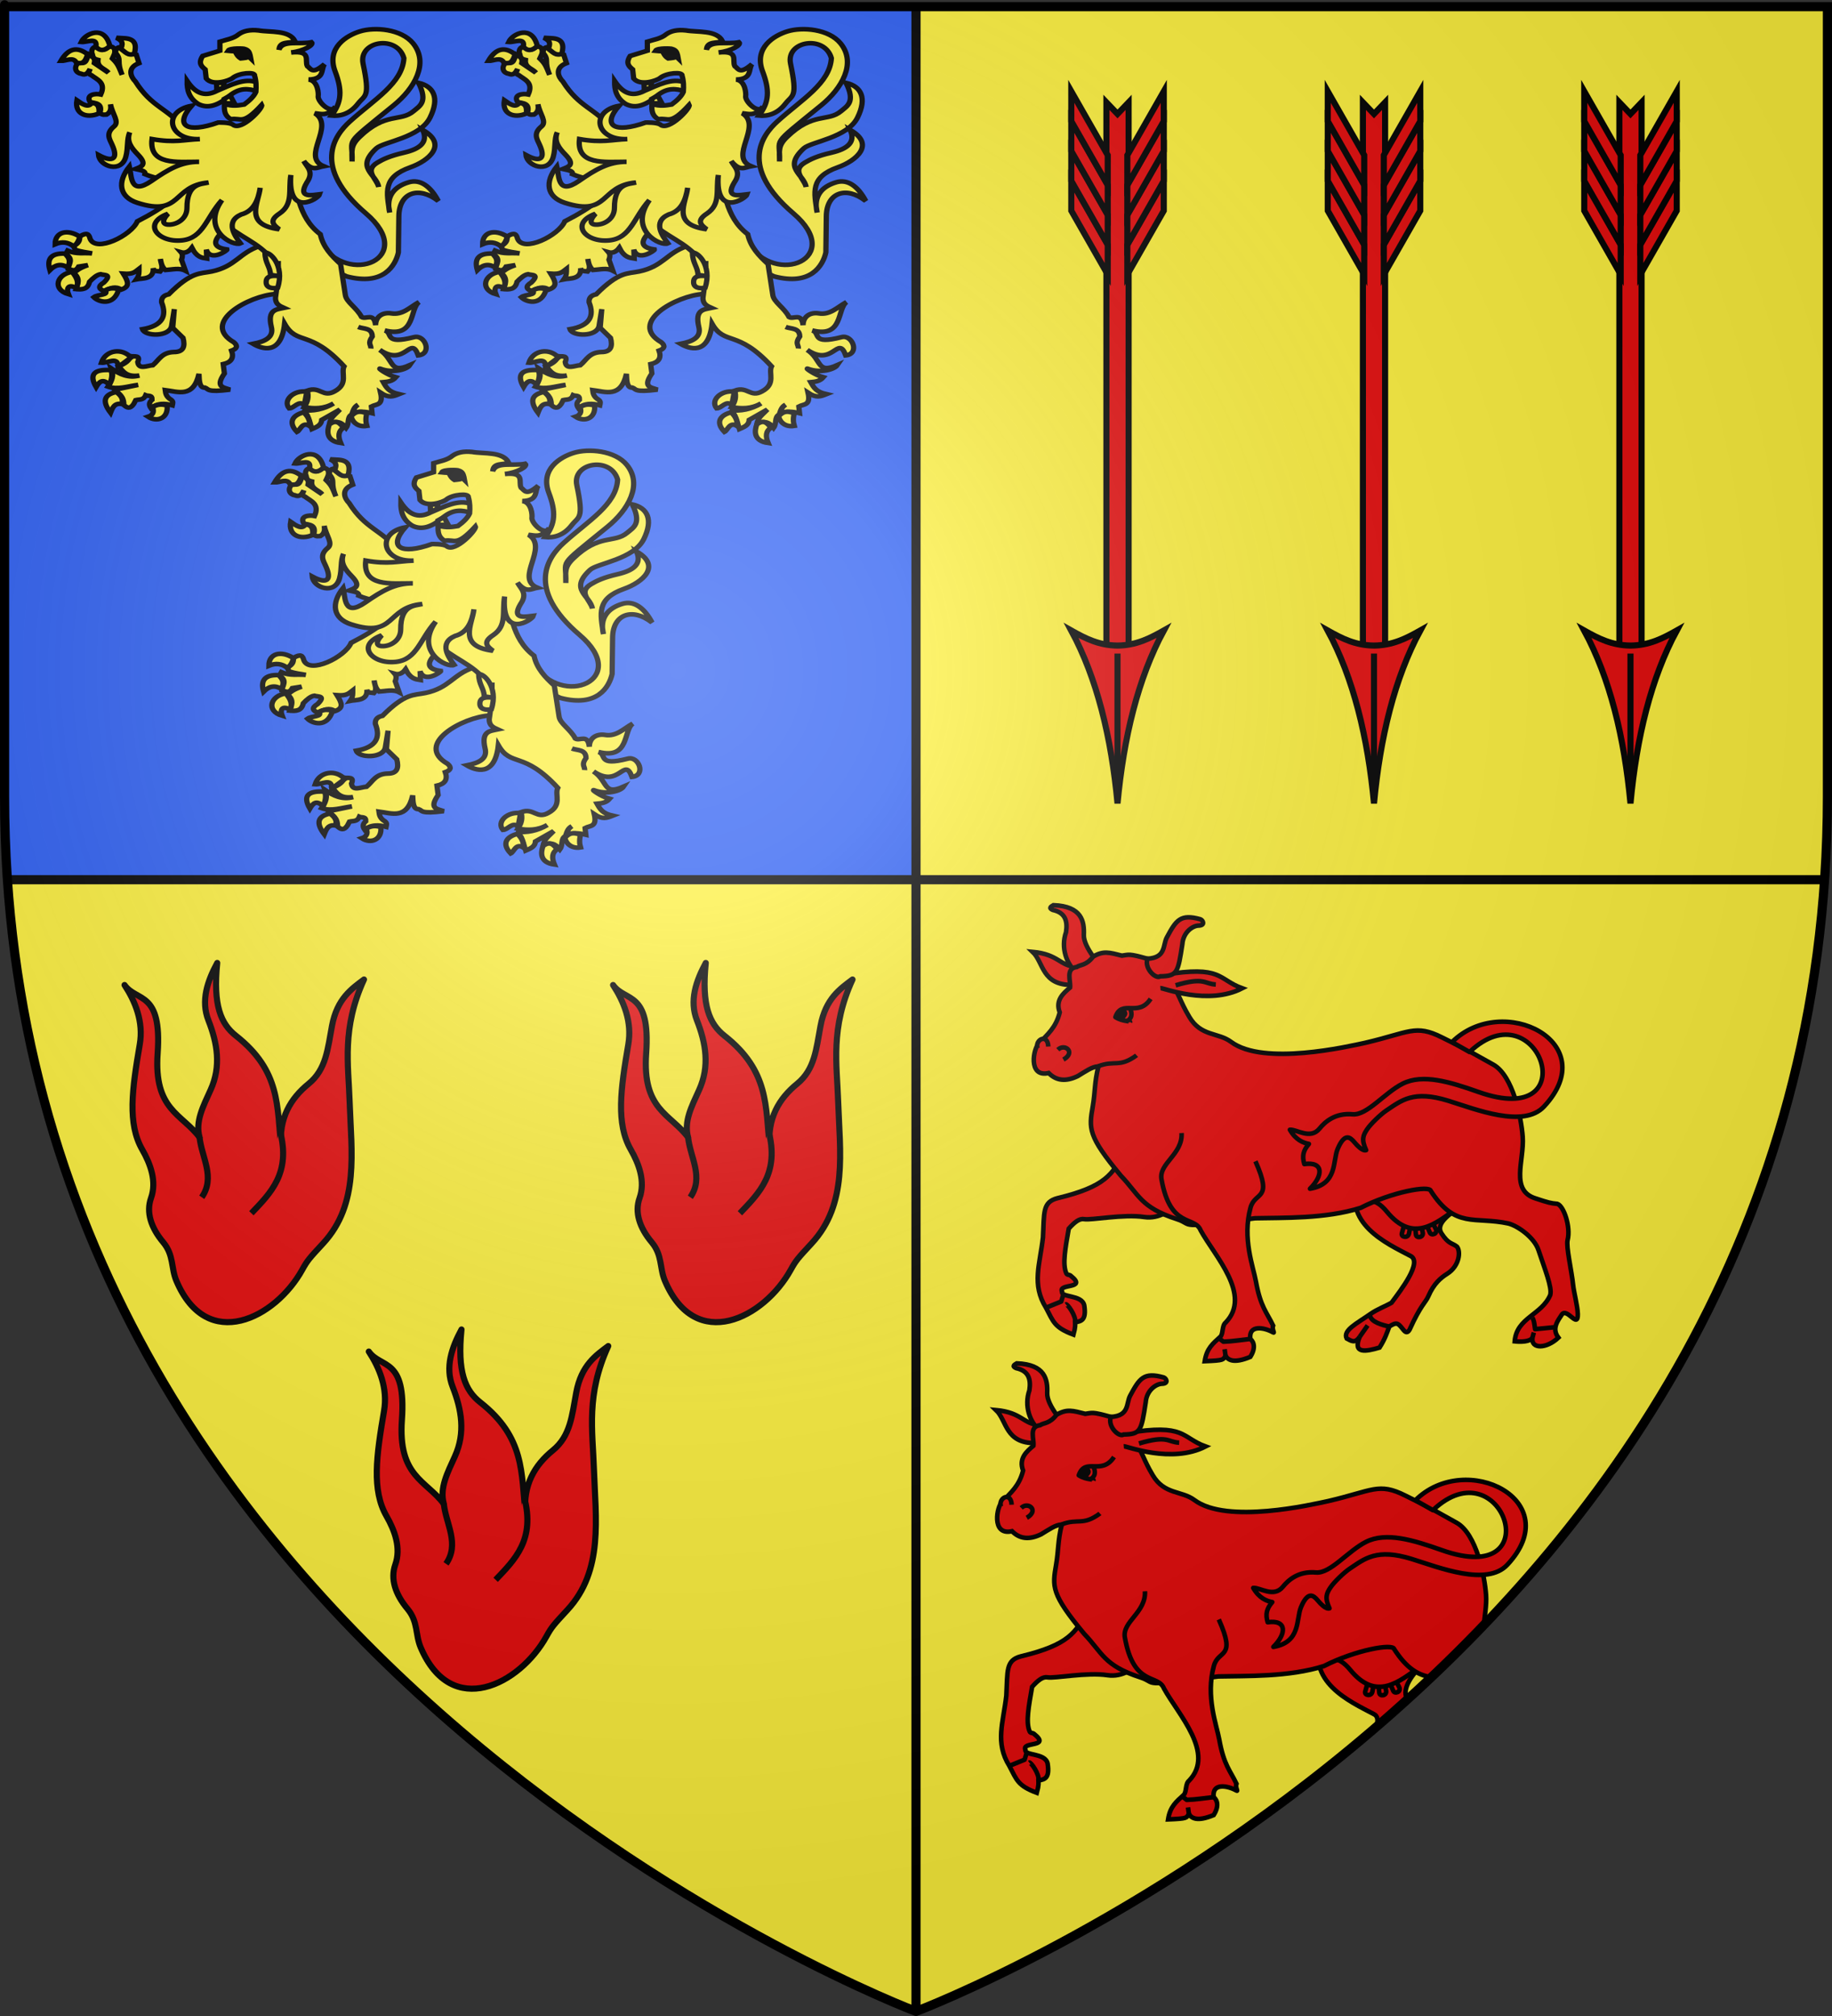 <?xml version="1.0" encoding="UTF-8" standalone="no"?>
<svg
   xmlns:dc="http://purl.org/dc/elements/1.1/"
   xmlns:cc="http://creativecommons.org/ns#"
   xmlns:rdf="http://www.w3.org/1999/02/22-rdf-syntax-ns#"
   xmlns:svg="http://www.w3.org/2000/svg"
   xmlns="http://www.w3.org/2000/svg"
   xmlns:xlink="http://www.w3.org/1999/xlink"
   xmlns:sodipodi="http://sodipodi.sourceforge.net/DTD/sodipodi-0.dtd"
   xmlns:inkscape="http://www.inkscape.org/namespaces/inkscape"
   height="660"
   width="600"
   version="1.0"
   id="svg2"
   sodipodi:version="0.32"
   inkscape:version="0.46"
   sodipodi:docname="Blason_ville_fr_Uzer_A(65).svg"
   sodipodi:docbase="D:\Mes documents\Renaud-Notre Lapin"
   inkscape:export-filename="/Users/olivier/Desktop/Blason Rouge/Blason_Vide_3D.png"
   inkscape:export-xdpi="144"
   inkscape:export-ydpi="144"
   inkscape:output_extension="org.inkscape.output.svg.inkscape">
  <rect width="100%" height="100%" fill="#333333" stroke="none"/>
  <sodipodi:namedview
     inkscape:window-height="975"
     inkscape:window-width="1280"
     inkscape:pageshadow="2"
     inkscape:pageopacity="0.0"
     guidetolerance="10.0"
     gridtolerance="10.0"
     objecttolerance="10.0"
     borderopacity="1.0"
     bordercolor="#666666"
     pagecolor="#ffffff"
     id="base"
     showgrid="false"
     height="660px"
     inkscape:zoom="1.1590909"
     inkscape:cx="352.24022"
     inkscape:cy="329.99972"
     inkscape:window-x="-4"
     inkscape:window-y="-4"
     inkscape:current-layer="layer4"
     inkscape:object-paths="false"
     inkscape:object-nodes="true"
     showguides="true"
     inkscape:guide-bbox="true" />
  <desc
     id="desc4">Flag of Canton of Valais (Wallis)</desc>
  <defs
     id="defs6">
    <linearGradient
       id="linearGradient2893">
      <stop
         style="stop-color:white;stop-opacity:0.314;"
         offset="0"
         id="stop2895" />
      <stop
         id="stop2897"
         offset="0.19"
         style="stop-color:white;stop-opacity:0.251;" />
      <stop
         style="stop-color:#6b6b6b;stop-opacity:0.125;"
         offset="0.6"
         id="stop2901" />
      <stop
         style="stop-color:black;stop-opacity:0.125;"
         offset="1"
         id="stop2899" />
    </linearGradient>
    <radialGradient
       inkscape:collect="always"
       xlink:href="#linearGradient2893"
       id="radialGradient3163"
       gradientUnits="userSpaceOnUse"
       gradientTransform="matrix(1.353,0,0,1.349,-77.629,-85.747)"
       cx="221.445"
       cy="226.331"
       fx="221.445"
       fy="226.331"
       r="300" />
    <g
       id="f">
      <rect
         width="100"
         height="60"
         x="-50"
         y="-30"
         style="fill:#28166f"
         id="rect1964" />
      <g
         transform="translate(0,-20)"
         style="fill:#ffffff"
         id="g1966">
        <path
           d="M -1.212,27.818 C -1.212,22.175 -2.091,20.471 -4.542,13.98 C -5.709,10.888 -5.024,7.103 -2.858,3.601 C -2.082,2.346 -1.114,1.214 0,0 C 1.114,1.214 2.082,2.346 2.858,3.601 C 5.024,7.103 5.709,10.888 4.542,13.98 C 2.091,20.471 1.212,22.175 1.212,27.818 L -1.212,27.818 z"
           id="path1968" />
        <path
           d="M 2.922,27.672 C 2.922,21.721 5.239,17.829 8.501,16.66 C 9.949,16.141 11.808,16.387 13.519,18.107 C 15.638,20.236 16.255,26.1 10.036,27.228 C 10.694,26.272 10.655,24.147 9.322,23.441 C 8.331,22.916 7.209,23.188 6.646,23.564 C 5.822,24.116 4.917,25.67 4.967,27.672 L 2.922,27.672 z"
           id="rwi" />
        <path
           d="M 1.777,30.183 C 1.79,32.191 2.795,33.518 4.516,34.257 C 4.295,34.955 3.257,36.378 1.831,36.281 C 1.55,37.787 1.282,38.632 0,40 C -1.282,38.632 -1.55,37.787 -1.831,36.281 C -3.257,36.378 -4.295,34.955 -4.516,34.257 C -2.795,33.518 -1.79,32.191 -1.777,30.183 L 1.777,30.183 z"
           id="path6674" />
        <use
           transform="scale(-1,1)"
           id="use1973"
           x="0"
           y="0"
           width="800"
           height="400"
           xlink:href="#rwi" />
        <rect
           width="15.846"
           height="3.218"
           x="-7.923"
           y="27.331"
           id="rect1975" />
      </g>
    </g>
  </defs>
  <g
     inkscape:groupmode="layer"
     id="layer3"
     inkscape:label="Fond écu"
     style="display:inline">
    <path
       style="fill:#fcef3c;fill-opacity:1;fill-rule:evenodd;stroke:none;stroke-width:1px;stroke-linecap:butt;stroke-linejoin:miter;stroke-opacity:1"
       d="M 300 2.188 L 300 288 L 597.562 288 C 598.173 279.084 598.5 269.998 598.5 260.719 C 598.5 -24.733 598.5 2.188 598.5 2.188 L 300 2.188 z "
       id="path2855" />
    <path
       style="opacity:1;fill:#fcef3c;fill-opacity:1;stroke:none;stroke-width:2.5;stroke-miterlimit:4;stroke-dasharray:none;stroke-opacity:1"
       d="M 2.438 288 C 20.604 553.343 300 658.5 300 658.5 L 300 288 L 2.438 288 z "
       id="rect13347" />
    <path
       id="path13355"
       d="M 597.562,288 C 579.396,553.343 300,658.5 300,658.5 L 300,288 L 597.562,288 z"
       style="opacity:1;fill:#fcef3c;fill-opacity:1;stroke:none;stroke-width:2.5;stroke-miterlimit:4;stroke-dasharray:none;stroke-opacity:1" />
    <path
       id="path13364"
       d="M 300,2.188 L 300,288 L 2.438,288 C 1.827,279.084 1.5,269.998 1.5,260.719 C 1.5,-24.733 1.5,2.188 1.5,2.188 L 300,2.188 z"
       style="fill:#2b5df2;fill-opacity:1;fill-rule:evenodd;stroke:none;stroke-width:1px;stroke-linecap:butt;stroke-linejoin:miter;stroke-opacity:1" />
    <rect
       style="opacity:1;fill:#000000;fill-opacity:1;stroke:none;stroke-width:2.5;stroke-miterlimit:4;stroke-dasharray:none;stroke-opacity:1"
       id="rect13643"
       width="3"
       height="657"
       x="298.5"
       y="1.5" />
    <rect
       y="2.438"
       x="-289.5"
       height="595.126"
       width="3"
       id="rect13645"
       style="opacity:1;fill:#000000;fill-opacity:1;stroke:none;stroke-width:2.5;stroke-miterlimit:4;stroke-dasharray:none;stroke-opacity:1"
       transform="matrix(0,-1,1,0,0,0)" />
    <g
       transform="matrix(0.8,0,0,0.8,402.154,-618.342)"
       inkscape:label="Meubles"
       id="g2807" />
    <g
       transform="matrix(0.8,0,0,0.8,1374.101,-42.487)"
       inkscape:label="Meubles"
       id="g4626" />
    <g
       id="g2898"
       inkscape:label="Fond écu"
       style="stroke:#313131;stroke-width:2;display:inline"
       transform="matrix(0.625,0,0,0.625,1285.609,615.033)" />
    <g
       id="g2930"
       inkscape:label="Reflet final"
       transform="matrix(0.625,0,0,0.625,1285.609,615.033)"
       style="stroke:#313131;stroke-width:2" />
    <g
       id="g2932"
       inkscape:label="Contour final"
       transform="matrix(0.625,0,0,0.625,1285.609,615.033)"
       style="stroke:#313131;stroke-width:2" />
    <g
       transform="matrix(0.519,0,0,0.519,939.964,573.162)"
       style="stroke:#313131;stroke-width:3.851;display:inline"
       inkscape:label="Fond écu"
       id="g8012" />
    <g
       transform="matrix(0.519,0,0,0.519,939.964,573.162)"
       style="stroke:#313131;stroke-width:3.851;display:inline"
       inkscape:label="Reflet final"
       id="g8112" />
    <g
       transform="matrix(0.519,0,0,0.519,939.964,573.162)"
       inkscape:label="Contour final"
       id="g8114"
       style="stroke:#313131;stroke-width:3.851" />
  </g>
  <g
     inkscape:groupmode="layer"
     id="layer4"
     inkscape:label="Meubles">
    <g
       style="display:inline"
       id="g6385"
       transform="matrix(1.15,0,0,1,-22.5,4)">
      <path
         style="fill:#fcef3c;fill-opacity:1;stroke:#000000;stroke-width:1.5;stroke-miterlimit:4;stroke-dasharray:none;stroke-opacity:1"
         d="M 171.298,213.249 C 179.838,228.228 199.397,218.355 184.621,203.844 C 169.123,188.622 175.729,178.299 180.049,173.8 C 186.992,166.57 195.062,161.307 195.463,153.03 C 193.566,145.332 182.465,147.338 183.838,154.859 C 185.889,166.097 184.392,164.981 182.401,167.921 C 180.042,171.404 177.193,172.104 174.824,171.84 C 177.821,167.425 177.876,163.458 175.869,157.341 C 173.317,149.558 179.21,145.606 182.923,144.278 C 187.191,142.751 194.736,143.486 198.076,148.197 C 202.67,154.675 198.462,162.947 192.59,168.444 C 177.613,182.463 181.026,178.608 180.703,186.862 C 180.718,183.333 180.175,181.808 182.793,178.894 C 190.259,170.582 194.492,174.008 198.206,170.403 C 200.023,168.641 202.348,167.404 199.643,161.129 C 203.885,162.261 205.711,165.974 202.909,172.493 C 200.064,179.114 189.678,180.382 187.626,182.552 C 181.484,189.043 187.668,190.926 188.279,195.222 C 187.76,192.566 184.058,189.892 187.887,187.254 C 189.494,186.147 191.432,185.059 195.463,183.988 C 200.099,182.757 202.439,180.538 200.819,176.543 C 208.092,181.307 202.53,186.641 197.314,188.767 C 189.339,192.017 190.544,196.853 191.414,203.582 C 190.298,198.31 192.686,195.064 196.9,193.655 C 200.071,192.594 203.009,194.89 205.26,199.794 C 199.662,194.816 194.112,196.996 194.026,204.758 L 193.896,216.645 C 193.036,220.956 189.673,227.666 179.135,224.482 L 167.248,218.212 L 171.298,213.249 z"
         id="path3098"
         sodipodi:nodetypes="csscsscsssscsscsscsscscscscccc" />
      <path
         sodipodi:nodetypes="ccccccc"
         id="path4241"
         d="M 133.725,160.516 C 133.673,163.437 134.223,166.142 136.942,168.073 C 139.794,169.723 142.77,168.342 145.696,165.454 C 148.789,162.483 151.26,163.08 153.609,163.817 C 153.996,162.443 153.521,161.885 153.627,160.965 C 150.115,159.449 146.182,161.802 142.29,163.711 C 138.393,166.076 135.839,164.094 133.725,160.516 z"
         style="fill:#fcef3c;fill-opacity:1;stroke:#000000;stroke-width:1.5;stroke-miterlimit:4;stroke-dasharray:none;stroke-opacity:1" />
      <path
         style="fill:#fcef3c;fill-opacity:1;stroke:#000000;stroke-width:1.5;stroke-miterlimit:4;stroke-dasharray:none;stroke-opacity:1"
         d="M 154.307,214.606 C 148.566,216.808 147.553,221.227 140.721,222.871 C 137.415,223.666 135.01,222.818 128.493,230.344 C 126.851,230.73 126.395,231.71 126.455,232.948 C 128.024,237.482 126.703,240.657 121.02,241.779 C 121.741,244.18 128.653,244.326 129.285,240.76 C 129.384,240.202 130.078,235.212 130.078,235.212 L 129.625,241.326 L 132.569,244.609 C 133.187,247.364 132.751,249.263 129.965,249.251 C 126.478,249.364 125.709,251.893 123.964,253.554 C 122.289,253.696 119.965,255.136 119.661,252.535 C 120.56,250.157 118.709,250.804 117.623,250.61 C 117.3,252.051 116.043,253.092 114.227,253.893 C 115.466,255.575 116.407,257.531 120.114,256.95 C 116.95,257.893 114.509,256.485 112.189,254.686 C 112.972,256.898 112.295,258.786 111.17,260.574 C 113.873,261.707 116.878,260.422 119.775,260.007 L 113.095,261.592 C 114.242,262.881 115.756,263.68 115.699,266.574 C 116.563,267.487 117.454,268.06 118.529,266.235 L 119.095,264.989 C 120.106,264.694 121.307,265.067 121.926,263.404 C 122.613,263.749 123.814,263.195 123.737,264.876 C 122.789,265.782 122.856,266.687 123.398,267.593 C 125.313,265.941 127.384,266.003 129.512,266.687 C 129.621,266.084 129.879,265.48 129.172,264.876 C 127.793,263.955 127.596,262.836 127.474,261.706 C 131.095,262.22 135.513,264.42 137.097,256.384 C 137.174,258.904 137.283,260.996 138.81,260.905 C 139.877,261.323 139.154,262.556 145.934,261.559 C 144.036,260.783 141.651,260.777 144.344,256.271 L 144.004,253.214 C 146.274,252.629 147.13,251.195 146.382,248.799 C 147.876,248.174 148.282,247.309 147.061,246.081 C 137.373,239.657 151.321,230.739 159.062,230.23 L 164.723,226.607 L 161.1,214.266 L 154.307,214.606 z"
         id="path4249"
         sodipodi:nodetypes="cscccsccccccccccccccccccccccccccccccccc" />
      <path
         style="fill:#fcef3c;fill-opacity:1;stroke:#000000;stroke-width:1.5;stroke-miterlimit:4;stroke-dasharray:none;stroke-opacity:1"
         d="M 108.103,149.149 C 106.683,149.478 106.523,150.345 106.579,151.307 C 107.011,152 106.487,153.133 108.341,153.623 C 108.122,156.137 110.36,156.437 111.301,157.791 L 107.302,154.673 C 107.684,152.823 106.526,152.511 105.698,151.871 C 105.044,153.1 105.233,155.35 102.817,154.425 C 101.207,156.203 102.144,157.905 103.451,158.108 C 105.045,158.886 105.534,157.677 106.094,156.593 C 105.951,157.296 105.188,158.087 106.421,158.593 C 108.136,160.096 110.664,160.99 109.143,164.919 C 107.536,164.544 104.847,164.934 106.094,167.394 C 107.349,167.852 109.816,167.574 108.895,170.998 C 109.692,171.781 110.22,171.5 110.816,171.483 C 112.105,170.575 112.049,169.363 111.905,168.137 C 112.447,171.405 114.519,173.87 112.905,175.403 C 110.507,177.682 111.593,179.452 112.341,181.334 C 114.121,185.812 112.787,187.407 108.499,184.769 C 108.834,188.503 114.969,190.798 116.261,185.333 C 116.996,182.225 116.462,179.676 117.39,177.324 C 116.385,180.273 117.856,182.427 119.706,184.61 C 122.613,188.041 120.569,188.587 118.984,189.333 C 120.315,189.681 122,189.855 121.706,191.016 C 123.353,191.821 124.916,192.289 126.429,192.557 L 129.064,199.651 C 126.69,201.879 123.487,204.155 119.548,206.47 C 117.863,211.095 107.732,216.829 106.094,212.152 C 105.763,210.632 105.213,209.984 103.213,211.35 C 103.019,212.371 103.373,213.336 101.371,214.558 L 101.857,215.756 C 103.635,216.51 105.069,216.578 106.658,216.954 C 104.34,216.679 102.2,217.316 99.689,216.073 L 99.134,217.191 C 101.501,218.793 100.018,220.402 99.857,222.003 C 100.844,222.294 101.829,223.205 102.817,221.28 L 105.46,220.795 C 102.946,221.796 102.327,222.562 101.451,223.359 C 103.419,225.267 102.589,226.943 102.094,228.646 C 103.828,228.826 105.461,228.788 105.935,226.24 C 106.976,224.993 108.023,223.954 109.064,223.765 C 110.143,224.161 112.464,223.673 110.024,226.478 C 108.125,227.804 108.682,228.679 110.183,229.368 C 111.784,228.25 113.383,227.594 114.984,228.804 C 117.382,227.83 117.07,226.385 115.548,223.597 C 118.365,223.841 118.875,223.009 120.023,222.003 C 120.021,223.091 120.134,224.145 119.31,225.438 C 120.909,225.07 124.296,225.535 124.062,221.795 L 124.27,222.636 L 126.032,222.884 C 127.096,221.523 126.186,220.156 126.112,218.795 C 126.344,220.058 126.5,221.342 127.557,222.399 C 129.485,222.277 131.507,221.584 133.24,222.636 L 132.121,219.033 C 132.513,217.88 132.409,217.135 131.982,216.578 C 132.911,216.878 134.015,216.718 135.081,215.112 C 136.495,218.275 137.904,218.374 139.318,218.637 L 139.199,215.726 C 140.377,219.821 145.166,216.01 145.09,215.677 C 139.017,214.732 142.872,210.62 145.506,208.123 C 150.295,212.666 156.002,214.264 159.683,222.023 C 159.606,225.062 159.32,228.207 158.9,231.418 C 158.812,233.531 160.049,234.163 161.286,234.803 C 159.083,235.33 156.552,235.351 157.703,240.981 C 158.482,244.453 155.937,245.788 152.525,246.565 C 154.778,248.097 160.476,250.679 161.484,239.981 C 165.137,247.27 168.627,241.671 178.423,253.93 C 177.461,256.156 179.781,259.609 175.75,262.108 C 172.383,264.321 171.614,260.358 167.979,261.87 C 168.391,263.931 168.162,265.375 167.068,267.285 C 169.858,267.859 172.643,267.911 175.433,266.087 C 172.693,267.945 169.589,268.736 166.613,268.226 C 168.27,269.246 168.676,272.356 169.256,274.463 C 170.533,273.814 171.936,273.288 172.048,271.473 L 177.235,268.087 C 176.057,269.552 174.449,270.708 174.245,272.869 C 176.318,271.54 177.821,272.264 179.027,274.057 C 179.99,272.559 179.123,270.644 180.621,269.681 C 180.983,268.5 181.185,267.241 182.413,266.493 C 181.002,267.556 181.173,268.619 181.022,269.681 C 182.216,268.429 184.464,268.741 186.403,269.275 L 186.195,267.087 C 187.606,266.214 189.661,266.836 188.818,262.583 C 191.158,264.376 192.365,263.805 194.026,263.048 C 191.119,262.295 190.464,260.906 189.59,259.118 C 190.881,258.967 192.177,258.85 193.174,257.524 C 190.67,256.724 187.739,254.268 188.789,254.732 C 192.234,256.258 196.299,255.018 197.164,253.534 C 191.176,256.57 192.847,251.757 188.591,248.555 C 195.956,254.307 197.345,243.451 199.55,250.346 C 203.654,249.827 201.463,243.461 198.391,244.367 C 189.457,247.001 192.561,242.947 189.986,242.179 C 198.994,244.78 197.002,235.043 199.787,232.893 C 197.119,234.592 195.086,237.213 191.857,236.595 C 189.67,236.197 187.433,237.365 187.403,240.456 C 186.927,236.146 184.686,238.703 183.413,237.793 C 181.999,234.678 179.098,232.95 178.789,230.616 C 178.402,227.682 177.949,224.283 177.433,220.458 C 174.863,217.74 172.44,214.89 171.652,210.687 C 164.962,204.794 165.353,196.071 162.682,188.57 L 133.358,176.562 C 127.913,169.093 123.768,169.34 118.984,160.672 C 117.786,159.328 116.43,156.269 120.023,154.673 L 119.231,151.871 C 118.083,151.458 116.934,152.453 115.786,150.188 L 114.667,149.465 C 113.83,149.464 113.364,150.028 113.38,151.307 C 115.224,153.884 113.502,153.724 115.222,158.514 C 114.166,155.605 114.012,154.936 112.42,153.148 C 112.799,152.177 113.411,151.315 112.984,149.941 C 112.306,149.015 111.948,149.392 111.46,149.228 C 109.759,151.085 108.981,149.968 108.103,149.149 z M 159.692,219.458 C 159.703,220.095 159.702,220.742 159.692,221.389 L 159.692,219.458 z"
         id="path4245"
         sodipodi:nodetypes="cccccccccccccccsscscsccccccccccccccccccccccccccccccccccccccccccccccccccccccccccccccccscccscccccscccccccccccccccccc" />
      <path
         style="fill:#fcef3c;fill-opacity:1;stroke:#000000;stroke-width:1.5;stroke-miterlimit:4;stroke-dasharray:none;stroke-opacity:1"
         d="M 155.892,216.742 C 155.931,220.175 157.402,221.295 157.477,224.003 L 160.349,224.471 C 157.991,224.07 156.25,224.279 156.232,226.268 C 156.142,228.147 157.818,228.609 159.515,228.192 C 161.587,220.724 157.177,216.303 155.892,216.742 z"
         id="path4257"
         sodipodi:nodetypes="cccccc" />
      <path
         style="fill:#fcef3c;fill-opacity:1;stroke:#000000;stroke-width:1.5;stroke-miterlimit:4;stroke-dasharray:none;stroke-opacity:1"
         d="M 182.442,241.043 C 184.016,241.74 186.398,241.262 186.462,244.156 C 185.008,246.535 186.162,246.827 186.066,248.119"
         id="path4247"
         sodipodi:nodetypes="ccc" />
      <g
         style="fill:#fcef3c;stroke:#000000;stroke-width:4.735;stroke-opacity:1"
         id="g4293"
         transform="matrix(0.317,0,0,0.317,720.072,116.588)">
        <path
           sodipodi:nodetypes="cccc"
           id="path4261"
           d="M -1928.962,172.153 C -1940.08,177.463 -1950.878,172.646 -1948.715,158.573 C -1943.431,162.734 -1938.51,166.601 -1935.341,161.247 C -1930.765,161.454 -1928.064,164.283 -1928.962,172.153 z"
           style="opacity:1;fill:#fcef3c;fill-opacity:1;stroke:#000000;stroke-width:4.735;stroke-miterlimit:4;stroke-dasharray:none;stroke-opacity:1" />
        <path
           sodipodi:nodetypes="cccc"
           id="path4263"
           d="M -1949.126,119.685 C -1951.972,113.159 -1958.327,118.037 -1963.118,117.833 C -1956.471,104.825 -1948.435,102.653 -1939.044,111.043 C -1940.68,116.338 -1942.152,121.864 -1949.126,119.685 z"
           style="opacity:1;fill:#fcef3c;fill-opacity:1;stroke:#000000;stroke-width:4.735;stroke-miterlimit:4;stroke-dasharray:none;stroke-opacity:1" />
        <path
           sodipodi:nodetypes="cccc"
           id="path4265"
           d="M -1944.806,98.286 C -1939.655,98.845 -1929.917,92.85 -1931.637,103.224 C -1927.741,108.124 -1923.531,107.373 -1919.086,102.401 C -1923.962,80.077 -1941.339,89.638 -1944.806,98.286 z"
           style="opacity:1;fill:#fcef3c;fill-opacity:1;stroke:#000000;stroke-width:4.735;stroke-miterlimit:4;stroke-dasharray:none;stroke-opacity:1" />
        <path
           sodipodi:nodetypes="ccccc"
           id="path4267"
           d="M -1909.21,105.282 C -1906.354,98.192 -1909.289,96.426 -1913.119,93.965 L -1906.741,94.377 C -1895.586,94.769 -1895.189,101.886 -1897.07,110.426 C -1902.719,113.118 -1905.614,108.236 -1909.21,105.282 z"
           style="opacity:1;fill:#fcef3c;fill-opacity:1;stroke:#000000;stroke-width:4.735;stroke-miterlimit:4;stroke-dasharray:none;stroke-opacity:1" />
      </g>
      <g
         style="fill:#fcef3c;stroke:#000000;stroke-width:4.735;stroke-opacity:1"
         id="g4299"
         transform="matrix(0.317,0,0,0.317,720.072,116.588)">
        <path
           sodipodi:nodetypes="cccc"
           id="path4269"
           d="M -1951.801,309.186 C -1956.509,305.122 -1961.909,304.063 -1968.262,307.128 C -1968.307,294.353 -1957.304,291.116 -1946.04,299.31 C -1947.176,303.387 -1948.506,307.269 -1951.801,309.186 z"
           style="opacity:1;fill:#fcef3c;fill-opacity:1;stroke:#000000;stroke-width:4.735;stroke-miterlimit:4;stroke-dasharray:none;stroke-opacity:1" />
        <path
           sodipodi:nodetypes="cccc"
           id="path4271"
           d="M -1972.994,333.877 C -1975.744,322.915 -1972.553,316.255 -1959.414,316.799 C -1957.052,320.201 -1953.549,322.565 -1956.945,331.202 C -1963.211,326.598 -1968.37,328.632 -1972.994,333.877 z"
           style="opacity:1;fill:#fcef3c;fill-opacity:1;stroke:#000000;stroke-width:4.735;stroke-miterlimit:4;stroke-dasharray:none;stroke-opacity:1" />
        <path
           sodipodi:nodetypes="cccc"
           id="path4273"
           d="M -1953.036,335.729 C -1949.058,341.284 -1946.447,346.839 -1949.538,352.395 C -1955.974,347.974 -1958.514,352.444 -1956.328,358.773 C -1971.177,353.667 -1966.7,338.024 -1953.036,335.729 z"
           style="opacity:1;fill:#fcef3c;fill-opacity:1;stroke:#000000;stroke-width:4.735;stroke-miterlimit:4;stroke-dasharray:none;stroke-opacity:1" />
        <path
           sodipodi:nodetypes="cccc"
           id="path4275"
           d="M -1923.407,354.864 C -1918.987,352.084 -1914.934,352.237 -1911.062,353.835 C -1915.871,371.74 -1929.326,366.783 -1933.489,361.86 C -1929.995,358.809 -1919.411,359.912 -1923.407,354.864 z"
           style="opacity:1;fill:#fcef3c;fill-opacity:1;stroke:#000000;stroke-width:4.735;stroke-miterlimit:4;stroke-dasharray:none;stroke-opacity:1" />
      </g>
      <g
         style="fill:#fcef3c;stroke:#000000;stroke-width:4.735;stroke-opacity:1"
         id="g4305"
         transform="matrix(0.317,0,0,0.317,720.072,116.588)">
        <path
           sodipodi:nodetypes="cccc"
           id="path4277"
           d="M -1900.157,424.204 C -1907.679,414.062 -1922.879,416.039 -1926.699,429.553 C -1921.216,430.15 -1911.316,422.28 -1911.679,434.08 L -1900.157,424.204 z"
           style="opacity:1;fill:#fcef3c;fill-opacity:1;stroke:#000000;stroke-width:4.735;stroke-miterlimit:4;stroke-dasharray:none;stroke-opacity:1" />
        <path
           sodipodi:nodetypes="cccc"
           id="path4279"
           d="M -1919.498,452.392 C -1925.513,445.335 -1928.661,449.271 -1931.431,454.656 C -1938.017,441.509 -1933.073,436.049 -1918.263,437.166 C -1916.496,441.308 -1917.439,446.611 -1919.498,452.392 z"
           style="opacity:1;fill:#fcef3c;fill-opacity:1;stroke:#000000;stroke-width:4.735;stroke-miterlimit:4;stroke-dasharray:none;stroke-opacity:1" />
        <path
           sodipodi:nodetypes="cccc"
           id="path4281"
           d="M -1913.325,459.799 C -1923.855,462.265 -1926.582,468.862 -1918.469,481.198 C -1916.71,476.045 -1914.964,470.873 -1908.387,472.145 C -1906.935,468.03 -1908.197,463.915 -1913.325,459.799 z"
           style="opacity:1;fill:#fcef3c;fill-opacity:1;stroke:#000000;stroke-width:4.735;stroke-miterlimit:4;stroke-dasharray:none;stroke-opacity:1" />
        <path
           sodipodi:nodetypes="cccc"
           id="path4283"
           d="M -1880.815,475.437 C -1878.755,480.686 -1880.888,483.922 -1884.725,485.313 C -1876.76,491.336 -1866.422,487.04 -1867.647,473.791 C -1871.804,472.248 -1876.112,472.065 -1880.815,475.437 z"
           style="opacity:1;fill:#fcef3c;fill-opacity:1;stroke:#000000;stroke-width:4.735;stroke-miterlimit:4;stroke-dasharray:none;stroke-opacity:1" />
      </g>
      <g
         style="fill:#fcef3c;stroke:#000000;stroke-width:4.735;stroke-opacity:1"
         id="g4311"
         transform="matrix(0.317,0,0,0.317,720.072,116.588)">
        <path
           sodipodi:nodetypes="cccc"
           id="path4285"
           d="M -1742.136,459.388 L -1744.399,473.379 C -1749.301,467.728 -1753.4,476.522 -1757.979,476.671 C -1763.903,468.379 -1754.082,457.496 -1742.136,459.388 z"
           style="opacity:1;fill:#fcef3c;fill-opacity:1;stroke:#000000;stroke-width:4.735;stroke-miterlimit:4;stroke-dasharray:none;stroke-opacity:1" />
        <path
           sodipodi:nodetypes="cccc"
           id="path4287"
           d="M -1739.461,494.984 C -1739.376,490.467 -1740.209,485.847 -1745.016,480.787 C -1754.13,483.471 -1759.711,490.413 -1750.983,500.951 C -1747.956,499.344 -1746.435,489.924 -1739.461,494.984 z"
           style="opacity:1;fill:#fcef3c;fill-opacity:1;stroke:#000000;stroke-width:4.735;stroke-miterlimit:4;stroke-dasharray:none;stroke-opacity:1" />
        <path
           sodipodi:nodetypes="cccc"
           id="path4289"
           d="M -1721.972,493.338 C -1715.578,487.653 -1712.396,492.139 -1709.215,496.63 C -1714.001,500.275 -1714.179,505.64 -1711.684,512.473 C -1725.511,510.179 -1723.799,499.4 -1721.972,493.338 z"
           style="opacity:1;fill:#fcef3c;fill-opacity:1;stroke:#000000;stroke-width:4.735;stroke-miterlimit:4;stroke-dasharray:none;stroke-opacity:1" />
        <path
           sodipodi:nodetypes="cccc"
           id="path4291"
           d="M -1688.228,481.815 C -1689.384,486.425 -1689.265,490.716 -1688.228,494.778 C -1697.121,496.498 -1701.851,489.437 -1702.219,484.696 C -1698.512,480.2 -1695.226,478.633 -1688.228,481.815 z"
           style="opacity:1;fill:#fcef3c;fill-opacity:1;stroke:#000000;stroke-width:4.735;stroke-miterlimit:4;stroke-dasharray:none;stroke-opacity:1" />
      </g>
      <g
         style="stroke:#000000;stroke-width:4.735;stroke-opacity:1"
         id="g4317"
         transform="matrix(0.317,0,0,0.317,720.072,116.588)">
        <path
           style="opacity:1;fill:#fcef3c;fill-opacity:1;stroke:#000000;stroke-width:4.735;stroke-miterlimit:4;stroke-dasharray:none;stroke-opacity:1"
           d="M -1807.179,161.62 L -1810.958,153.59 L -1816.389,157.133 L -1816.153,161.62 L -1807.179,161.62 z"
           id="path4235" />
        <path
           id="path4239"
           d="M -1823.238,140.837 L -1816.389,140.365 L -1817.098,145.324 L -1823.002,148.158 L -1823.238,140.837 z"
           style="opacity:1;fill:#fcef3c;fill-opacity:1;stroke:#000000;stroke-width:4.735;stroke-miterlimit:4;stroke-dasharray:none;stroke-opacity:1" />
        <path
           sodipodi:nodetypes="csccccccccccccccscccccccccccccscsscscscccccscccccc"
           id="path4227"
           d="M -1789.041,133.008 C -1788.388,128.821 -1803.173,130.039 -1808.846,135.512 C -1811.694,138.26 -1826.815,144.049 -1832.521,135.967 L -1833.431,126.634 C -1836.665,123.512 -1839.944,120.426 -1835.707,112.748 L -1820.228,107.284 L -1820.228,97.951 C -1814.655,95.874 -1808.189,95.056 -1803.155,90.211 C -1799.038,86.907 -1793.383,85.399 -1785.626,86.341 C -1775.213,88.475 -1757.901,85.673 -1752.743,97.402 C -1757.665,100.145 -1766.676,96.869 -1767.131,106.314 C -1764.3,95.934 -1748.376,101.1 -1737.913,98.539 C -1735.267,101.193 -1744.969,107.765 -1756.26,109.106 C -1737.574,106.906 -1744.298,117.473 -1741.691,123.219 C -1738.46,125.843 -1737.464,132.299 -1726.211,121.171 C -1729.83,126.536 -1725.594,136.601 -1740.553,137.106 C -1731.938,138.063 -1731.588,152.215 -1731.903,153.951 C -1732.887,159.383 -1720.661,173.581 -1716.423,165.106 C -1723.857,175.537 -1729.158,172.458 -1734.862,171.935 C -1716.34,185.111 -1747.678,216.817 -1727.122,226.569 C -1732.635,227.72 -1736.982,232.472 -1744.878,221.333 C -1741.885,227.714 -1735.5,232.498 -1742.147,243.415 C -1751.103,260.663 -1736.144,256.134 -1730.537,255.48 C -1731.729,260.247 -1759.62,280.167 -1756.488,235.675 C -1758.862,251.305 -1753.992,265.661 -1766.732,275.512 C -1776.457,282.83 -1772.123,287.335 -1766.959,291.675 C -1799.069,286.901 -1785.501,264.835 -1784.033,248.878 C -1785.761,261.323 -1789.624,272.84 -1801.106,276.423 C -1816.115,284.027 -1806.476,299.038 -1801.789,306.244 C -1807.948,309.695 -1837.6,293.052 -1818.407,261.626 C -1832.501,279.536 -1835.065,300.867 -1854.3,303.149 C -1876.102,305.736 -1890.287,285.635 -1866.895,275.74 C -1873.391,284.026 -1870.883,287.221 -1865.301,286.894 C -1857.758,286.452 -1849.803,280.216 -1849.821,269.593 C -1849.866,244.192 -1837.394,245.274 -1830.472,243.415 C -1863.102,246.757 -1854.274,279.213 -1894.439,264.358 C -1910.948,258.252 -1912.497,242.677 -1901.496,226.797 C -1899.44,236.405 -1901.247,257.377 -1881.691,241.821 C -1866.809,229.983 -1855.166,221.942 -1838.895,222.016 C -1859.272,222.11 -1883.975,225.616 -1881.236,198.569 C -1860.728,202.654 -1852.67,199.159 -1838.212,198.569 C -1866.688,200.132 -1872.023,169.814 -1845.724,164.195 C -1861.398,184.927 -1849.626,192.861 -1821.821,181.496 C -1821.821,181.496 -1811.318,181.083 -1808.39,183.772 C -1800.959,190.6 -1781.227,166.483 -1782.667,163.285 C -1800.07,184.961 -1801.098,176.049 -1810.439,178.081 C -1815.552,174.537 -1816.608,170.075 -1816.13,162.374 C -1808.601,164.941 -1803.544,163.8 -1798.374,162.829 C -1793.592,158.762 -1789.663,154.525 -1787.903,149.854 C -1787.514,144.238 -1787.617,138.623 -1789.041,133.008 z"
           style="opacity:1;fill:#fcef3c;fill-opacity:1;stroke:#000000;stroke-width:4.735;stroke-miterlimit:4;stroke-dasharray:none;stroke-opacity:1" />
      </g>
      <path
         d="M 145.348,150.629 C 145.887,149.599 150.132,149.875 150.1,150.027 C 151.368,150.439 151.463,151.313 151.684,152.137 L 151.843,153.116 L 151.304,152.514 C 150.861,152.938 150.227,152.951 149.657,153.04 L 148.992,153.116 C 148.136,152.51 147.724,151.665 147.408,150.781 C 146.489,150.781 145.982,150.692 145.348,150.629 L 145.348,150.629 z"
         style="fill:#000000;stroke:#000000;stroke-width:1.5;stroke-opacity:1"
         id="path4237" />
    </g>
    <use
       style="display:inline"
       x="0"
       y="0"
       xlink:href="#g6385"
       id="use6418"
       transform="translate(-70,-138)"
       width="600"
       height="660" />
    <use
       style="display:inline"
       x="0"
       y="0"
       xlink:href="#g6385"
       id="use6420"
       transform="translate(70,-138)"
       width="600"
       height="660" />
    <g
       transform="matrix(1,0,0,-1,943.202,1153.043)"
       inkscape:label="Meubles"
       id="g6682" />
    <g
       transform="matrix(1,0,0,-1,2158.136,433.224)"
       inkscape:label="Meubles"
       id="g6684" />
    <g
       transform="matrix(1.562,0,0,-1.562,1921.252,948.552)"
       style="display:inline"
       inkscape:label="Fond écu"
       id="g8941" />
    <g
       transform="matrix(1.562,0,0,-1.562,1921.252,948.552)"
       style="display:inline"
       inkscape:label="Reflet final"
       id="g9024" />
    <g
       transform="matrix(1.562,0,0,-1.562,1921.252,948.552)"
       style="display:inline"
       inkscape:label="Contour final"
       id="g9026" />
    <g
       id="g6756">
      <path
         sodipodi:nodetypes="ccccccc"
         id="rect7143"
         d="M 446.363,212.347 L 446.363,33.506 L 449.999,37.306 L 453.636,33.506 L 453.636,212.347 L 449.999,212.347 L 446.363,212.347 z"
         style="fill:#e20909;fill-opacity:1;stroke:#000000;stroke-width:2;stroke-miterlimit:4;stroke-dasharray:none;stroke-opacity:1" />
      <path
         id="path6632"
         d="M 449.999,263.018 C 447.963,241.315 443.291,222.083 434.829,206.404 C 439.498,209.038 443.935,211.284 449.999,211.347 C 456.063,211.284 460.5,209.038 465.17,206.404 C 456.708,222.083 452.035,241.315 449.999,263.018 z"
         style="fill:#e20909;fill-opacity:1;stroke:#000000;stroke-width:2;stroke-miterlimit:4;stroke-dasharray:none;stroke-opacity:1"
         sodipodi:nodetypes="ccccc" />
      <path
         sodipodi:nodetypes="ccccc"
         id="rect7145"
         d="M 434.859,68.985 L 446.796,89.885 L 446.796,80.117 L 434.859,59.217 L 434.859,68.985 z"
         style="fill:#e20909;fill-opacity:1;stroke:#000000;stroke-width:2;stroke-miterlimit:4;stroke-dasharray:none;stroke-opacity:1" />
      <path
         style="fill:#e20909;fill-opacity:1;stroke:#000000;stroke-width:2;stroke-miterlimit:4;stroke-dasharray:none;stroke-opacity:1"
         d="M 434.859,59.217 L 446.796,80.117 L 446.796,70.348 L 434.859,49.448 L 434.859,59.217 z"
         id="path7148"
         sodipodi:nodetypes="ccccc" />
      <path
         sodipodi:nodetypes="ccccc"
         id="path7150"
         d="M 434.859,49.448 L 446.796,70.348 L 446.796,60.58 L 434.859,39.68 L 434.859,49.448 z"
         style="fill:#e20909;fill-opacity:1;stroke:#000000;stroke-width:2;stroke-miterlimit:4;stroke-dasharray:none;stroke-opacity:1" />
      <path
         style="fill:#e20909;fill-opacity:1;stroke:#000000;stroke-width:2;stroke-miterlimit:4;stroke-dasharray:none;stroke-opacity:1"
         d="M 434.859,39.68 L 446.796,60.58 L 446.796,50.812 L 434.859,29.912 L 434.859,39.68 z"
         id="path7152"
         sodipodi:nodetypes="ccccc" />
      <path
         style="fill:#e20909;fill-opacity:1;stroke:#000000;stroke-width:2;stroke-miterlimit:4;stroke-dasharray:none;stroke-opacity:1"
         d="M 465.151,68.985 L 453.214,89.885 L 453.214,80.117 L 465.151,59.217 L 465.151,68.985 z"
         id="path7168"
         sodipodi:nodetypes="ccccc" />
      <path
         sodipodi:nodetypes="ccccc"
         id="path7170"
         d="M 465.151,59.217 L 453.214,80.117 L 453.214,70.348 L 465.151,49.448 L 465.151,59.217 z"
         style="fill:#e20909;fill-opacity:1;stroke:#000000;stroke-width:2;stroke-miterlimit:4;stroke-dasharray:none;stroke-opacity:1" />
      <path
         style="fill:#e20909;fill-opacity:1;stroke:#000000;stroke-width:2;stroke-miterlimit:4;stroke-dasharray:none;stroke-opacity:1"
         d="M 465.151,49.448 L 453.214,70.348 L 453.214,60.58 L 465.151,39.68 L 465.151,49.448 z"
         id="path7172"
         sodipodi:nodetypes="ccccc" />
      <path
         sodipodi:nodetypes="ccccc"
         id="path7174"
         d="M 465.151,39.68 L 453.214,60.58 L 453.214,50.812 L 465.151,29.912 L 465.151,39.68 z"
         style="fill:#e20909;fill-opacity:1;stroke:#000000;stroke-width:2;stroke-miterlimit:4;stroke-dasharray:none;stroke-opacity:1" />
      <path
         id="path10957"
         d="M 449.999,259.018 L 449.999,213.964"
         style="fill:#e20909;fill-opacity:1;stroke:#000000;stroke-width:2;stroke-miterlimit:4;stroke-dasharray:none;stroke-opacity:1" />
    </g>
    <use
       x="0"
       y="0"
       xlink:href="#g6756"
       id="use6769"
       transform="translate(84,0)"
       width="600"
       height="660" />
    <use
       x="0"
       y="0"
       xlink:href="#g6756"
       id="use6771"
       transform="translate(-84,0)"
       width="600"
       height="660" />
    <g
       style="display:inline"
       id="g8129"
       transform="translate(12,0)">
      <path
         style="fill:#e20909;fill-opacity:1;fill-rule:evenodd;stroke:#000000;stroke-width:1.5;stroke-linecap:butt;stroke-linejoin:miter;stroke-miterlimit:4;stroke-dasharray:none;stroke-opacity:1"
         id="path11367"
         d="M 339.303,322.448 C 329.137,322.624 329.851,315.087 326.213,311.629 C 334.798,312.428 334.959,316.224 340.636,316.581"
         sodipodi:nodetypes="ccc" />
      <path
         style="fill:#e20909;fill-opacity:1;fill-rule:evenodd;stroke:#000000;stroke-width:1.5;stroke-linecap:butt;stroke-linejoin:miter;stroke-miterlimit:4;stroke-dasharray:none;stroke-opacity:1;display:inline"
         id="path11359"
         d="M 340.522,318.286 C 337.346,315.716 335.332,310.321 337.144,305.154 C 337.707,301.376 336.801,298.752 332.765,297.893 C 331.258,297.237 332.356,296.74 333.012,296.338 C 342.349,296.694 343.151,301.662 342.965,306.069 C 342.879,308.096 344.301,310.756 346.036,313.166"
         sodipodi:nodetypes="ccccss" />
      <path
         style="fill:#e20909;fill-opacity:1;fill-rule:evenodd;stroke:#000000;stroke-width:1.5;stroke-linecap:butt;stroke-linejoin:miter;stroke-miterlimit:4;stroke-dasharray:none;stroke-opacity:1;display:inline"
         id="path11363"
         d="M 356.269,377.144 C 352.363,384.524 349.982,388.48 334.373,392.251 C 329.351,393.545 330.014,396.97 329.583,405.125 C 328.602,413.911 325.804,420.483 330.565,428.118 C 333.04,432.807 333.306,434.581 339.569,436.939 C 340.283,434.35 340.118,433.621 340.1,432.915 C 341.966,432.508 343.907,432.428 343.101,427.323 C 342.277,423.772 335.528,424.898 335.831,422.843 C 334.524,420.072 344.213,422.135 338.763,417.726 C 338.254,417.193 337.525,417.523 337.23,416.862 C 335.893,413.862 336.926,408.564 338.026,402.238 C 339.979,400.046 341.556,398.836 343.114,399.129 C 345.306,399.54 356.007,397.412 362.698,398.425 C 367.79,399.196 371.571,396.002 374.083,393.887"
         sodipodi:nodetypes="cccccccccscssc" />
      <path
         style="fill:#e20909;fill-opacity:1;fill-rule:evenodd;stroke:#000000;stroke-width:1.5;stroke-linecap:butt;stroke-linejoin:miter;stroke-miterlimit:4;stroke-dasharray:none;stroke-opacity:1;display:inline"
         id="path11365"
         d="M 432.921,385.979 C 427.283,400.536 442.283,407.107 449.866,411.126 C 454.098,413.025 446.712,422.465 443.748,426.483 C 441.906,427.573 439.129,428.562 436.831,430.168 C 432.39,433.271 427.757,435.519 429.048,438.188 C 430.578,438.992 431.739,439.944 433.319,437.638 C 430.949,443.334 435.289,442.5 439.813,441.18 C 441.587,438.382 442.219,436.412 443.007,434.299 C 443.832,433.709 444.998,433.086 445.698,433.413 C 447.357,434.186 448.23,437.619 449.635,435.347 C 453.325,427.164 454.896,426.444 455.772,424.418 C 457.62,420.141 459.9,418.314 462.005,416.985 C 465.957,414.488 466.48,409.734 465.17,408.125 C 463.458,406.807 462.44,407.379 460.127,403.819 C 457.865,400.337 463.54,397.284 465.256,395.462 L 452.928,383.313 L 432.921,385.979 z"
         sodipodi:nodetypes="cccsccccscsscsccc" />
      <path
         style="fill:#e20909;fill-opacity:1;stroke:#000000;stroke-width:1.5;stroke-linejoin:round;stroke-miterlimit:4;stroke-dasharray:none;stroke-opacity:1"
         d="M 448.071,400.421 L 447.123,403.776 C 446.766,405.042 449.142,405.49 449.467,403.822 L 450.069,400.735"
         id="path4361"
         sodipodi:nodetypes="cssc" />
      <path
         sodipodi:nodetypes="cssc"
         id="path4363"
         d="M 451.357,400.761 L 451.738,404.196 C 451.883,405.493 454.291,405.181 453.964,403.518 L 453.358,400.439"
         style="fill:#e20909;fill-opacity:1;stroke:#000000;stroke-width:1.5;stroke-linejoin:round;stroke-miterlimit:4;stroke-dasharray:none;stroke-opacity:1" />
      <path
         style="fill:#e20909;fill-opacity:1;stroke:#000000;stroke-width:1.5;stroke-linejoin:round;stroke-miterlimit:4;stroke-dasharray:none;stroke-opacity:1"
         d="M 454.924,400.291 L 456.282,403.514 C 456.794,404.73 459.036,403.868 458.241,402.341 L 456.769,399.514"
         id="path4365"
         sodipodi:nodetypes="cssc" />
      <path
         style="fill:#e20909;fill-opacity:1;stroke:#000000;stroke-width:1.5;stroke-linejoin:round;stroke-miterlimit:4;stroke-dasharray:none;stroke-opacity:1"
         d="M 434.888,392.998 C 438.132,392.688 440.222,394.259 442.245,396.716 C 450.712,406.998 458.083,400.733 465.256,395.462 L 456.685,384.829 L 434.888,392.998 z"
         id="path4359"
         sodipodi:nodetypes="csccc" />
      <path
         style="fill:#e20909;fill-opacity:1;fill-rule:evenodd;stroke:#000000;stroke-width:1.5;stroke-linecap:butt;stroke-linejoin:miter;stroke-miterlimit:4;stroke-dasharray:none;stroke-opacity:1;display:inline"
         id="path11369"
         d="M 399.052,398.834 C 408.076,398.617 422.082,399.091 433.614,395.432 C 443.848,390.193 456.299,387.942 456.615,389.903 C 464.689,402.379 470.889,398.134 482.062,400.559 C 485.156,401.379 490.5,405.136 491.861,409.243 C 493.93,415.485 496.4,421.476 495.721,423.96 C 492.877,430.578 484.73,431.31 484.077,439.127 C 485.896,439.339 489.174,439.324 489.894,437.919 C 489.328,441.705 494.446,441.648 498.393,437.924 C 496.049,434.895 498.349,432.198 499.455,430.455 C 501.154,427.778 504.867,435.316 504.742,430.171 C 504.68,427.614 503.448,422.971 503.218,420.74 C 502.721,415.91 500.863,408.144 501.407,405.953 C 502.479,401.633 500.145,394.791 498.054,394.123 C 495.808,393.899 495.256,393.773 490.951,392.354 C 482.439,389.718 487.27,379.954 486.693,372.129 C 486.241,365.995 483.564,352.188 477.078,348.537 C 465.873,342.231 466.043,342.537 460.243,339.622 C 451.5,335.228 449.576,338.046 434.988,341.43 C 429.642,342.57 401.864,349.066 391.201,341.101 C 386.976,337.945 381.358,339.367 377.562,332.994 C 374.261,327.453 374.618,326.199 370.364,319.391 C 367.156,315.572 368.1,315.233 363.825,313.871 C 357.458,312.092 357.81,312.571 355.438,312.862 C 351.339,311.843 349.447,311.164 346.036,313.166 C 343.724,316.167 341.906,315.726 340.636,316.581 C 336.857,317.055 338.748,321.159 338.456,323.308 C 336.279,325.155 333.556,327.397 335.077,331.444 C 333.773,336.527 331.144,338.521 328.241,341.663 C 326.528,342.868 324.489,352.878 331.444,351.287 C 333.939,353.806 337.022,354.209 340.987,352.289 C 343.495,350.786 345.703,349.166 347.73,349.117 C 346.406,354.578 346.72,357.357 345.895,362.214 C 344.668,369.446 344.191,371.781 355.088,384.893 C 361.056,391.104 361.506,395.274 373.446,399.129 C 379.382,401.046 372.312,402.316 399.052,398.834 z"
         sodipodi:nodetypes="ccccsccccssssccssscsscccccccccccscsc" />
      <path
         style="fill:#e20909;fill-opacity:1;fill-rule:evenodd;stroke:#000000;stroke-width:1.5;stroke-linecap:butt;stroke-linejoin:miter;stroke-miterlimit:4;stroke-dasharray:none;stroke-opacity:1;display:inline"
         id="path11371"
         d="M 374.983,370.944 C 375.368,377.945 367.486,380.853 368.405,386.069 C 371.278,402.362 379.331,397.926 381.233,402.824 C 385.95,411.375 398.066,423.964 389.439,432.955 C 388.131,433.964 388.682,436.695 387.668,437.632 C 385.266,439.854 383.232,441.363 382.561,445.633 C 389.069,445.359 388.478,445.18 389.377,443.87 C 390.185,445.187 391.987,446.517 397.49,444.221 C 399.264,441.423 398.768,439.393 397.502,438.342 C 396.864,433.614 402.003,434.537 404.918,436.18 C 405.679,436.61 404.446,435.196 404.957,433.972 C 402.903,429.631 400.847,427.945 399.313,419.469 C 398.451,414.707 394.816,405.406 397.55,395.41 C 399.012,389.898 405.037,393.25 399.166,380.182"
         sodipodi:nodetypes="csccsccccscscc" />
      <path
         sodipodi:nodetypes="ccc"
         style="fill:#e20909;fill-opacity:1;fill-rule:evenodd;stroke:#000000;stroke-width:1.5;stroke-linecap:butt;stroke-linejoin:miter;stroke-miterlimit:4;stroke-dasharray:none;stroke-opacity:1"
         id="path11375"
         d="M 369.053,319.159 C 388.362,315.932 386.801,320.63 394.837,323.551 C 383.648,329.283 369.052,323.406 368.044,323.491" />
      <path
         style="fill:#e20909;stroke:#000000;stroke-width:1.5;stroke-linecap:butt;stroke-linejoin:miter;stroke-miterlimit:4;stroke-dasharray:none;stroke-opacity:1"
         id="path11381"
         d="M 327.826,343.223 C 327.315,341.767 328.198,340.474 329.205,340.161 C 330.161,339.865 331.228,340.452 331.322,342.62"
         sodipodi:nodetypes="csc" />
      <path
         style="fill:#e20909;stroke:#000000;stroke-width:1.5;stroke-linecap:butt;stroke-linejoin:miter;stroke-miterlimit:4;stroke-dasharray:none;stroke-opacity:1"
         id="path11383"
         d="M 334.453,343.668 C 335.601,342.532 337.155,342.777 337.831,343.609 C 338.473,344.399 338.323,345.72 336.282,346.891"
         sodipodi:nodetypes="csc" />
      <g
         transform="matrix(0.631,-2.2046324e-2,1.9841691e-2,0.568,217.616,212.493)"
         style="fill:#e20909;stroke:#000000;stroke-width:2.503;stroke-miterlimit:4;stroke-dasharray:none;stroke-opacity:1"
         id="g11385">
        <path
           style="fill:#e20909;stroke:#000000;stroke-width:2.503;stroke-linecap:butt;stroke-linejoin:miter;stroke-miterlimit:4;stroke-dasharray:none;stroke-opacity:1"
           id="path11387"
           d="M 198.298,248.149 C 207.006,244.788 209.176,249.622 218.405,242.622"
           sodipodi:nodetypes="cc" />
      </g>
      <path
         style="fill:#e20909;fill-opacity:1;fill-rule:evenodd;stroke:#000000;stroke-width:1.5;stroke-linecap:butt;stroke-linejoin:miter;stroke-miterlimit:4;stroke-dasharray:none;stroke-opacity:1;display:inline"
         id="path11405"
         d="M 367.998,319.634 C 366.483,320.675 362.652,316.949 363.825,313.871 C 369.968,313.504 368.789,309.436 370.136,306.929 C 373.202,301.225 374.572,299.123 381.133,300.952 C 382.042,301.284 382.819,302.964 380.538,303.021 C 378.533,303.071 375.509,305.254 375.232,309.102 C 373.777,318.477 373.616,319.531 367.998,319.634 L 367.998,319.634 z"
         sodipodi:nodetypes="ccscsccc" />
      <path
         style="fill:#e20909;fill-opacity:1;stroke:#000000;stroke-width:1.5;stroke-linejoin:round;stroke-miterlimit:4;stroke-dasharray:none;stroke-opacity:1"
         d="M 340.1,432.915 C 340.57,430.966 337.543,426.691 337.074,427.032"
         id="path4343"
         sodipodi:nodetypes="cc" />
      <path
         style="fill:#e20909;fill-opacity:1;stroke:#000000;stroke-width:1.5;stroke-linejoin:round;stroke-miterlimit:4;stroke-dasharray:none;stroke-opacity:1"
         d="M 330.565,428.118 L 335.567,426.089 L 336.228,423.91"
         id="path4345" />
      <path
         style="fill:#e20909;fill-opacity:1;stroke:#000000;stroke-width:1.5;stroke-linejoin:round;stroke-miterlimit:4;stroke-dasharray:none;stroke-opacity:1"
         d="M 389.377,443.87 L 389.084,441.703"
         id="path4347" />
      <path
         style="fill:#e20909;fill-opacity:1;stroke:#000000;stroke-width:1.5;stroke-linejoin:round;stroke-miterlimit:4;stroke-dasharray:none;stroke-opacity:1"
         d="M 387.198,438.104 L 388.668,439.241 C 391.62,439.159 394.558,438.658 397.502,438.342"
         id="path4349"
         sodipodi:nodetypes="ccc" />
      <path
         style="fill:#e20909;fill-opacity:1;stroke:#000000;stroke-width:1.5;stroke-linejoin:round;stroke-miterlimit:4;stroke-dasharray:none;stroke-opacity:1"
         d="M 436.681,430.731 C 437.188,432.822 440.408,433.71 443.007,434.299"
         id="path4351"
         sodipodi:nodetypes="cc" />
      <path
         style="fill:#e20909;fill-opacity:1;stroke:#000000;stroke-width:1.5;stroke-linejoin:round;stroke-miterlimit:4;stroke-dasharray:none;stroke-opacity:1"
         d="M 433.319,437.638 L 435.912,433.927"
         id="path4353" />
      <path
         style="fill:#e20909;fill-opacity:1;stroke:#000000;stroke-width:1.5;stroke-linejoin:round;stroke-miterlimit:4;stroke-dasharray:none;stroke-opacity:1"
         d="M 489.857,431.411 C 490.36,432.069 490.5,433.157 490.757,435.143 L 496.898,434.533"
         id="path4355"
         sodipodi:nodetypes="ccc" />
      <path
         style="fill:#e20909;fill-opacity:1;stroke:#000000;stroke-width:1.5;stroke-linejoin:round;stroke-miterlimit:4;stroke-dasharray:none;stroke-opacity:1"
         d="M 489.894,437.919 L 490.356,436.247"
         id="path4357" />
      <path
         style="fill:#e20909;fill-opacity:1;stroke:#000000;stroke-width:1.5;stroke-linejoin:round;stroke-miterlimit:4;stroke-dasharray:none;stroke-opacity:1"
         d="M 463.557,341.154 C 480.17,324.727 513.269,341.278 493.682,362.265 C 486.968,369.46 471.393,363.194 462.358,360.383 C 450.913,356.822 446.951,360.289 442.072,363.541 C 440.218,364.778 436.894,367.96 435.715,369.745 C 434.467,371.632 433.796,373.046 435.424,376.535 C 434.245,376.956 432.357,374.886 431.604,373.976 C 430.158,372.229 428.353,370.825 426.1,376.134 C 424.415,380.103 426.134,387.642 417.035,389.165 C 421.399,384.857 421.554,380.188 415.178,381.099 C 414.404,378.433 414.821,376.632 416.684,374.499 C 414.803,374.157 412.401,373.211 410.452,369.86 C 412.661,369.678 417.153,373.168 420.143,369.494 C 421.946,367.277 425.242,364.295 431,364.799 C 435.731,365.214 441.463,357.752 447.399,354.773 C 453.97,351.475 462.849,354.173 472.193,357.484 C 508.024,370.18 491.941,322.925 469.297,344.411 L 463.557,341.154 z"
         id="path4367"
         sodipodi:nodetypes="csssscssccccsssscc" />
      <path
         style="fill:#e20909;fill-opacity:1;stroke:#000000;stroke-width:1.5;stroke-linejoin:round;stroke-miterlimit:4;stroke-dasharray:none;stroke-opacity:1"
         d="M 373.033,322.567 C 382.522,319.75 382.334,322.112 386.197,322.305"
         id="path4369"
         sodipodi:nodetypes="cc" />
      <path
         style="fill:#e20909;fill-opacity:1;stroke:#000000;stroke-width:1.5;stroke-linejoin:round;stroke-miterlimit:4;stroke-dasharray:none;stroke-opacity:1"
         d="M 358.129,334.656 C 358.336,334.152 355.802,334.563 353.308,332.986 C 355.381,326.949 360.788,333.211 364.844,327.003"
         id="path4371"
         sodipodi:nodetypes="ccc" />
      <path
         style="fill:#000000;fill-opacity:1;stroke:none;stroke-width:1.5;stroke-linejoin:round;stroke-miterlimit:4;stroke-dasharray:none;stroke-opacity:1"
         d="M 353.308,332.986 L 355.603,334.066 C 358.265,331.954 357.038,331.158 356.438,330.149 L 354.21,331.296 L 353.308,332.986 z"
         id="path4375"
         sodipodi:nodetypes="ccccc" />
      <path
         style="fill:#e20909;fill-opacity:1;stroke:#000000;stroke-width:1.5;stroke-linejoin:round;stroke-miterlimit:4;stroke-dasharray:none;stroke-opacity:1"
         d="M 358.05,329.899 C 359.103,332.42 358.408,333.496 357.123,334.305"
         id="path4373"
         sodipodi:nodetypes="cc" />
    </g>
    <g
       style="display:inline"
       id="g8190">
      <path
         sodipodi:nodetypes="ccc"
         d="M 339.303,472.448 C 329.137,472.624 329.851,465.087 326.213,461.629 C 334.798,462.428 334.959,466.224 340.636,466.581"
         id="path8017"
         style="fill:#e20909;fill-opacity:1;fill-rule:evenodd;stroke:#000000;stroke-width:1.5;stroke-linecap:butt;stroke-linejoin:miter;stroke-miterlimit:4;stroke-dasharray:none;stroke-opacity:1" />
      <path
         sodipodi:nodetypes="ccccss"
         d="M 340.522,468.286 C 337.346,465.716 335.332,460.321 337.144,455.154 C 337.707,451.376 336.801,448.752 332.765,447.893 C 331.258,447.237 332.356,446.74 333.012,446.338 C 342.349,446.694 343.151,451.662 342.965,456.069 C 342.879,458.096 344.301,460.756 346.036,463.166"
         id="path8019"
         style="fill:#e20909;fill-opacity:1;fill-rule:evenodd;stroke:#000000;stroke-width:1.5;stroke-linecap:butt;stroke-linejoin:miter;stroke-miterlimit:4;stroke-dasharray:none;stroke-opacity:1;display:inline" />
      <path
         sodipodi:nodetypes="cccccccccscssc"
         d="M 356.269,527.144 C 352.363,534.524 349.982,538.48 334.373,542.251 C 329.351,543.545 330.014,546.97 329.583,555.125 C 328.602,563.911 325.804,570.483 330.565,578.118 C 333.04,582.807 333.306,584.581 339.569,586.939 C 340.283,584.35 340.118,583.621 340.1,582.915 C 341.966,582.508 343.907,582.428 343.101,577.323 C 342.277,573.772 335.528,574.898 335.831,572.843 C 334.524,570.072 344.213,572.135 338.763,567.726 C 338.254,567.193 337.525,567.523 337.23,566.862 C 335.893,563.862 336.926,558.564 338.026,552.238 C 339.979,550.046 341.556,548.836 343.114,549.129 C 345.306,549.54 356.007,547.412 362.698,548.425 C 367.79,549.196 371.571,546.002 374.083,543.887"
         id="path8021"
         style="fill:#e20909;fill-opacity:1;fill-rule:evenodd;stroke:#000000;stroke-width:1.5;stroke-linecap:butt;stroke-linejoin:miter;stroke-miterlimit:4;stroke-dasharray:none;stroke-opacity:1;display:inline" />
      <path
         sodipodi:nodetypes="ccccccc"
         d="M 432.921,535.979 C 427.283,550.536 442.283,557.107 449.866,561.126 C 451.348,561.791 451.406,563.381 450.727,565.338 L 460.912,556.173 C 458.649,552.691 463.54,547.284 465.256,545.462 L 452.928,533.313 L 432.921,535.979 z"
         id="path8023"
         style="fill:#e20909;fill-opacity:1;fill-rule:evenodd;stroke:#000000;stroke-width:1.5;stroke-linecap:butt;stroke-linejoin:miter;stroke-miterlimit:4;stroke-dasharray:none;stroke-opacity:1;display:inline" />
      <path
         sodipodi:nodetypes="cssc"
         id="path8025"
         d="M 448.071,550.421 L 447.123,553.776 C 446.766,555.042 449.142,555.49 449.467,553.822 L 450.069,550.735"
         style="fill:#e20909;fill-opacity:1;stroke:#000000;stroke-width:1.5;stroke-linejoin:round;stroke-miterlimit:4;stroke-dasharray:none;stroke-opacity:1" />
      <path
         style="fill:#e20909;fill-opacity:1;stroke:#000000;stroke-width:1.5;stroke-linejoin:round;stroke-miterlimit:4;stroke-dasharray:none;stroke-opacity:1"
         d="M 451.357,550.761 L 451.738,554.196 C 451.883,555.493 454.291,555.181 453.964,553.518 L 453.358,550.439"
         id="path8027"
         sodipodi:nodetypes="cssc" />
      <path
         sodipodi:nodetypes="cssc"
         id="path8029"
         d="M 454.924,550.291 L 456.282,553.514 C 456.794,554.73 459.036,553.868 458.241,552.341 L 456.769,549.514"
         style="fill:#e20909;fill-opacity:1;stroke:#000000;stroke-width:1.5;stroke-linejoin:round;stroke-miterlimit:4;stroke-dasharray:none;stroke-opacity:1" />
      <path
         sodipodi:nodetypes="csccc"
         id="path8031"
         d="M 434.888,542.998 C 438.132,542.688 440.222,544.259 442.245,546.716 C 450.712,556.998 458.083,550.733 465.256,545.462 L 456.685,534.829 L 434.888,542.998 z"
         style="fill:#e20909;fill-opacity:1;stroke:#000000;stroke-width:1.5;stroke-linejoin:round;stroke-miterlimit:4;stroke-dasharray:none;stroke-opacity:1" />
      <path
         sodipodi:nodetypes="cccccssscsscccccccccccscsc"
         d="M 399.052,548.834 C 408.076,548.617 422.082,549.091 433.614,545.432 C 443.848,540.193 456.299,537.942 456.615,539.903 C 460.755,546.3 464.402,548.3 468.479,549.059 L 485.904,532.901 C 486.14,529.457 486.949,525.602 486.693,522.129 C 486.241,515.995 483.564,502.188 477.078,498.537 C 465.873,492.231 466.043,492.537 460.243,489.622 C 451.5,485.228 449.576,488.046 434.988,491.43 C 429.642,492.57 401.864,499.066 391.201,491.101 C 386.976,487.945 381.358,489.367 377.562,482.994 C 374.261,477.453 374.618,476.199 370.364,469.391 C 367.156,465.572 368.1,465.233 363.825,463.871 C 357.458,462.092 357.81,462.571 355.438,462.862 C 351.339,461.843 349.447,461.164 346.036,463.166 C 343.724,466.167 341.906,465.726 340.636,466.581 C 336.857,467.055 338.748,471.159 338.456,473.308 C 336.279,475.155 333.556,477.397 335.077,481.444 C 333.773,486.527 331.144,488.521 328.241,491.663 C 326.528,492.868 324.489,502.878 331.444,501.287 C 333.939,503.806 337.022,504.209 340.987,502.289 C 343.495,500.786 345.703,499.166 347.73,499.117 C 346.406,504.578 346.72,507.357 345.895,512.214 C 344.668,519.446 344.191,521.781 355.088,534.893 C 361.056,541.104 361.506,545.274 373.446,549.129 C 379.382,551.046 372.312,552.316 399.052,548.834 z"
         id="path8033"
         style="fill:#e20909;fill-opacity:1;fill-rule:evenodd;stroke:#000000;stroke-width:1.5;stroke-linecap:butt;stroke-linejoin:miter;stroke-miterlimit:4;stroke-dasharray:none;stroke-opacity:1;display:inline" />
      <path
         sodipodi:nodetypes="csccsccccscscc"
         d="M 374.983,520.944 C 375.368,527.945 367.486,530.853 368.405,536.069 C 371.278,552.362 379.331,547.926 381.233,552.824 C 385.95,561.375 398.066,573.964 389.439,582.955 C 388.131,583.964 388.682,586.695 387.668,587.632 C 385.266,589.854 383.232,591.363 382.561,595.633 C 389.069,595.359 388.478,595.18 389.377,593.87 C 390.185,595.187 391.987,596.518 397.49,594.221 C 399.264,591.423 398.768,589.393 397.502,588.342 C 396.864,583.614 402.003,584.537 404.918,586.18 C 405.679,586.61 404.446,585.196 404.957,583.972 C 402.903,579.631 400.847,577.945 399.313,569.469 C 398.451,564.707 394.816,555.406 397.55,545.41 C 399.012,539.898 405.037,543.25 399.166,530.182"
         id="path8035"
         style="fill:#e20909;fill-opacity:1;fill-rule:evenodd;stroke:#000000;stroke-width:1.5;stroke-linecap:butt;stroke-linejoin:miter;stroke-miterlimit:4;stroke-dasharray:none;stroke-opacity:1;display:inline" />
      <path
         d="M 369.053,469.159 C 388.362,465.932 386.801,470.63 394.837,473.551 C 383.648,479.283 369.052,473.406 368.044,473.491"
         id="path8037"
         style="fill:#e20909;fill-opacity:1;fill-rule:evenodd;stroke:#000000;stroke-width:1.5;stroke-linecap:butt;stroke-linejoin:miter;stroke-miterlimit:4;stroke-dasharray:none;stroke-opacity:1"
         sodipodi:nodetypes="ccc" />
      <path
         sodipodi:nodetypes="csc"
         d="M 327.826,493.223 C 327.315,491.767 328.198,490.474 329.205,490.161 C 330.161,489.865 331.228,490.452 331.322,492.62"
         id="path8039"
         style="fill:#e20909;stroke:#000000;stroke-width:1.5;stroke-linecap:butt;stroke-linejoin:miter;stroke-miterlimit:4;stroke-dasharray:none;stroke-opacity:1" />
      <path
         sodipodi:nodetypes="csc"
         d="M 334.453,493.668 C 335.601,492.532 337.155,492.777 337.831,493.609 C 338.473,494.399 338.323,495.72 336.282,496.891"
         id="path8041"
         style="fill:#e20909;stroke:#000000;stroke-width:1.5;stroke-linecap:butt;stroke-linejoin:miter;stroke-miterlimit:4;stroke-dasharray:none;stroke-opacity:1" />
      <g
         id="g8043"
         style="fill:#e20909;stroke:#000000;stroke-width:2.503;stroke-miterlimit:4;stroke-dasharray:none;stroke-opacity:1"
         transform="matrix(0.631,-2.2046324e-2,1.9841691e-2,0.568,217.616,362.493)">
        <path
           sodipodi:nodetypes="cc"
           d="M 198.298,248.149 C 207.006,244.788 209.176,249.622 218.405,242.622"
           id="path8045"
           style="fill:#e20909;stroke:#000000;stroke-width:2.503;stroke-linecap:butt;stroke-linejoin:miter;stroke-miterlimit:4;stroke-dasharray:none;stroke-opacity:1" />
      </g>
      <path
         sodipodi:nodetypes="ccscsccc"
         d="M 367.998,469.634 C 366.483,470.675 362.652,466.949 363.825,463.871 C 369.968,463.504 368.789,459.436 370.136,456.929 C 373.202,451.225 374.572,449.123 381.133,450.952 C 382.042,451.284 382.819,452.964 380.538,453.021 C 378.533,453.071 375.509,455.254 375.232,459.102 C 373.777,468.477 373.616,469.531 367.998,469.634 L 367.998,469.634 z"
         id="path8047"
         style="fill:#e20909;fill-opacity:1;fill-rule:evenodd;stroke:#000000;stroke-width:1.5;stroke-linecap:butt;stroke-linejoin:miter;stroke-miterlimit:4;stroke-dasharray:none;stroke-opacity:1;display:inline" />
      <path
         sodipodi:nodetypes="cc"
         id="path8049"
         d="M 340.1,582.915 C 340.57,580.966 337.543,576.691 337.074,577.032"
         style="fill:#e20909;fill-opacity:1;stroke:#000000;stroke-width:1.5;stroke-linejoin:round;stroke-miterlimit:4;stroke-dasharray:none;stroke-opacity:1" />
      <path
         id="path8051"
         d="M 330.565,578.118 L 335.567,576.089 L 336.228,573.91"
         style="fill:#e20909;fill-opacity:1;stroke:#000000;stroke-width:1.5;stroke-linejoin:round;stroke-miterlimit:4;stroke-dasharray:none;stroke-opacity:1" />
      <path
         id="path8053"
         d="M 389.377,593.87 L 389.084,591.703"
         style="fill:#e20909;fill-opacity:1;stroke:#000000;stroke-width:1.5;stroke-linejoin:round;stroke-miterlimit:4;stroke-dasharray:none;stroke-opacity:1" />
      <path
         sodipodi:nodetypes="ccc"
         id="path8055"
         d="M 387.198,588.104 L 388.668,589.241 C 391.62,589.159 394.558,588.658 397.502,588.342"
         style="fill:#e20909;fill-opacity:1;stroke:#000000;stroke-width:1.5;stroke-linejoin:round;stroke-miterlimit:4;stroke-dasharray:none;stroke-opacity:1" />
      <path
         sodipodi:nodetypes="csssscssccccsssscc"
         id="path8065"
         d="M 463.557,491.154 C 480.17,474.727 513.269,491.278 493.682,512.265 C 486.968,519.46 471.393,513.194 462.358,510.383 C 450.913,506.822 446.951,510.289 442.072,513.542 C 440.218,514.778 436.894,517.96 435.715,519.745 C 434.467,521.632 433.796,523.046 435.424,526.535 C 434.245,526.956 432.357,524.886 431.604,523.976 C 430.158,522.229 428.353,520.825 426.1,526.134 C 424.415,530.103 426.134,537.642 417.035,539.165 C 421.399,534.857 421.554,530.188 415.178,531.099 C 414.404,528.433 414.821,526.632 416.684,524.499 C 414.803,524.157 412.401,523.211 410.452,519.86 C 412.661,519.678 417.153,523.168 420.143,519.494 C 421.946,517.277 425.242,514.295 431,514.799 C 435.731,515.214 441.463,507.752 447.399,504.773 C 453.97,501.475 462.849,504.173 472.193,507.484 C 508.024,520.18 491.941,472.925 469.297,494.411 L 463.557,491.154 z"
         style="fill:#e20909;fill-opacity:1;stroke:#000000;stroke-width:1.5;stroke-linejoin:round;stroke-miterlimit:4;stroke-dasharray:none;stroke-opacity:1" />
      <path
         sodipodi:nodetypes="cc"
         id="path8067"
         d="M 373.033,472.567 C 382.522,469.75 382.334,472.112 386.197,472.305"
         style="fill:#e20909;fill-opacity:1;stroke:#000000;stroke-width:1.5;stroke-linejoin:round;stroke-miterlimit:4;stroke-dasharray:none;stroke-opacity:1" />
      <path
         sodipodi:nodetypes="ccc"
         id="path8069"
         d="M 358.129,484.656 C 358.336,484.152 355.802,484.563 353.308,482.986 C 355.381,476.949 360.788,483.211 364.844,477.003"
         style="fill:#e20909;fill-opacity:1;stroke:#000000;stroke-width:1.5;stroke-linejoin:round;stroke-miterlimit:4;stroke-dasharray:none;stroke-opacity:1" />
      <path
         sodipodi:nodetypes="ccccc"
         id="path8071"
         d="M 353.308,482.986 L 355.603,484.066 C 358.265,481.954 357.038,481.158 356.438,480.149 L 354.21,481.296 L 353.308,482.986 z"
         style="fill:#000000;fill-opacity:1;stroke:none;stroke-width:1.5;stroke-linejoin:round;stroke-miterlimit:4;stroke-dasharray:none;stroke-opacity:1" />
      <path
         sodipodi:nodetypes="cc"
         id="path8073"
         d="M 358.05,479.899 C 359.103,482.42 358.408,483.496 357.123,484.305"
         style="fill:#e20909;fill-opacity:1;stroke:#000000;stroke-width:1.5;stroke-linejoin:round;stroke-miterlimit:4;stroke-dasharray:none;stroke-opacity:1" />
    </g>
    <g
       id="g3361"
       transform="matrix(0.84,0,0,0.84,-92,413.924)">
      <path
         style="fill:#e20909;fill-opacity:1;stroke:#000000;stroke-width:2.381;stroke-linejoin:round;stroke-miterlimit:4;stroke-dasharray:none;stroke-opacity:1"
         d="M 273.54,149.296 C 271.381,144.219 272.623,139.315 268.377,134.237 C 263.629,128.559 261.679,122.583 263.644,117.027 C 265.94,110.536 263.447,103.769 260.202,98.096 C 254.409,87.97 256.265,74.641 259.26,57.121 C 260.771,48.277 257.49,40.385 253.318,33.99 C 258.092,40.713 267.952,36.095 266.225,60.665 C 264.676,82.707 275.672,84.125 282.575,93.364 C 280.825,87.197 283.97,81.278 286.877,74.863 C 291.057,65.639 289.503,56.638 286.017,47.757 C 283.008,40.093 285.634,32.46 289.459,25.385 C 287.777,41.912 290.855,49.123 296.773,53.781 C 314.267,67.55 312.693,81.364 314.413,97.236 C 313.321,85.941 318.092,78.183 325.067,72.507 C 331.97,66.891 332.53,58.849 334.205,49.909 C 336.198,39.27 341.912,35.42 346.682,31.838 C 337.975,50.867 340.596,64.71 341.089,79.596 C 341.729,98.937 344.961,119.304 330.763,134.668 C 325.201,140.685 324.615,141.329 322.588,144.993 C 312.18,163.803 285.534,177.509 273.54,149.296 z"
         id="path2985"
         sodipodi:nodetypes="csssscscsscscsscssss" />
      <path
         style="fill:#e20909;fill-opacity:1;stroke:#000000;stroke-width:2.381;stroke-linejoin:round;stroke-miterlimit:4;stroke-dasharray:none;stroke-opacity:1"
         d="M 282.575,93.364 C 283.366,101.147 288.843,108.931 283.424,116.715"
         id="path2987"
         sodipodi:nodetypes="cc" />
      <path
         style="fill:#e20909;fill-opacity:1;stroke:#000000;stroke-width:2.381;stroke-linejoin:round;stroke-miterlimit:4;stroke-dasharray:none;stroke-opacity:1"
         d="M 313.917,90.813 C 318.255,107.276 310.345,114.991 302.769,122.944"
         id="path2989"
         sodipodi:nodetypes="cc" />
    </g>
    <use
       x="0"
       y="0"
       xlink:href="#g3361"
       id="use3441"
       transform="translate(80,-120)"
       width="600"
       height="660" />
    <use
       x="0"
       y="0"
       xlink:href="#g3361"
       id="use3443"
       transform="translate(-80,-120)"
       width="600"
       height="660" />
  </g>
  <g
     inkscape:groupmode="layer"
     id="layer2"
     inkscape:label="Reflet final"
     sodipodi:insensitive="true">
    <path
       sodipodi:nodetypes="cccccc"
       d="M 300,658.5 C 300,658.5 598.5,546.18 598.5,260.728 C 598.5,-24.723 598.5,2.176 598.5,2.176 L 1.5,2.176 L 1.5,260.728 C 1.5,546.18 300,658.5 300,658.5 z "
       style="opacity:1;fill:url(#radialGradient3163);fill-opacity:1;fill-rule:evenodd;stroke:none;stroke-width:1px;stroke-linecap:butt;stroke-linejoin:miter;stroke-opacity:1"
       id="path2875"
       inkscape:export-xdpi="144"
       inkscape:export-ydpi="144" />
  </g>
  <g
     inkscape:groupmode="layer"
     id="layer1"
     inkscape:label="Contour final"
     sodipodi:insensitive="true">
    <path
       sodipodi:nodetypes="cccccc"
       d="M 300,658.5 C 300,658.5 1.5,546.18 1.5,260.728 C 1.5,-24.723 1.5,2.176 1.5,2.176 L 598.5,2.176 L 598.5,260.728 C 598.5,546.18 300,658.5 300,658.5 z "
       style="opacity:1;fill:none;fill-opacity:1;fill-rule:evenodd;stroke:#000000;stroke-width:3;stroke-linecap:butt;stroke-linejoin:miter;stroke-miterlimit:4;stroke-dasharray:none;stroke-opacity:1"
       id="path1411"
       inkscape:export-xdpi="144"
       inkscape:export-ydpi="144" />
  </g>
</svg>
